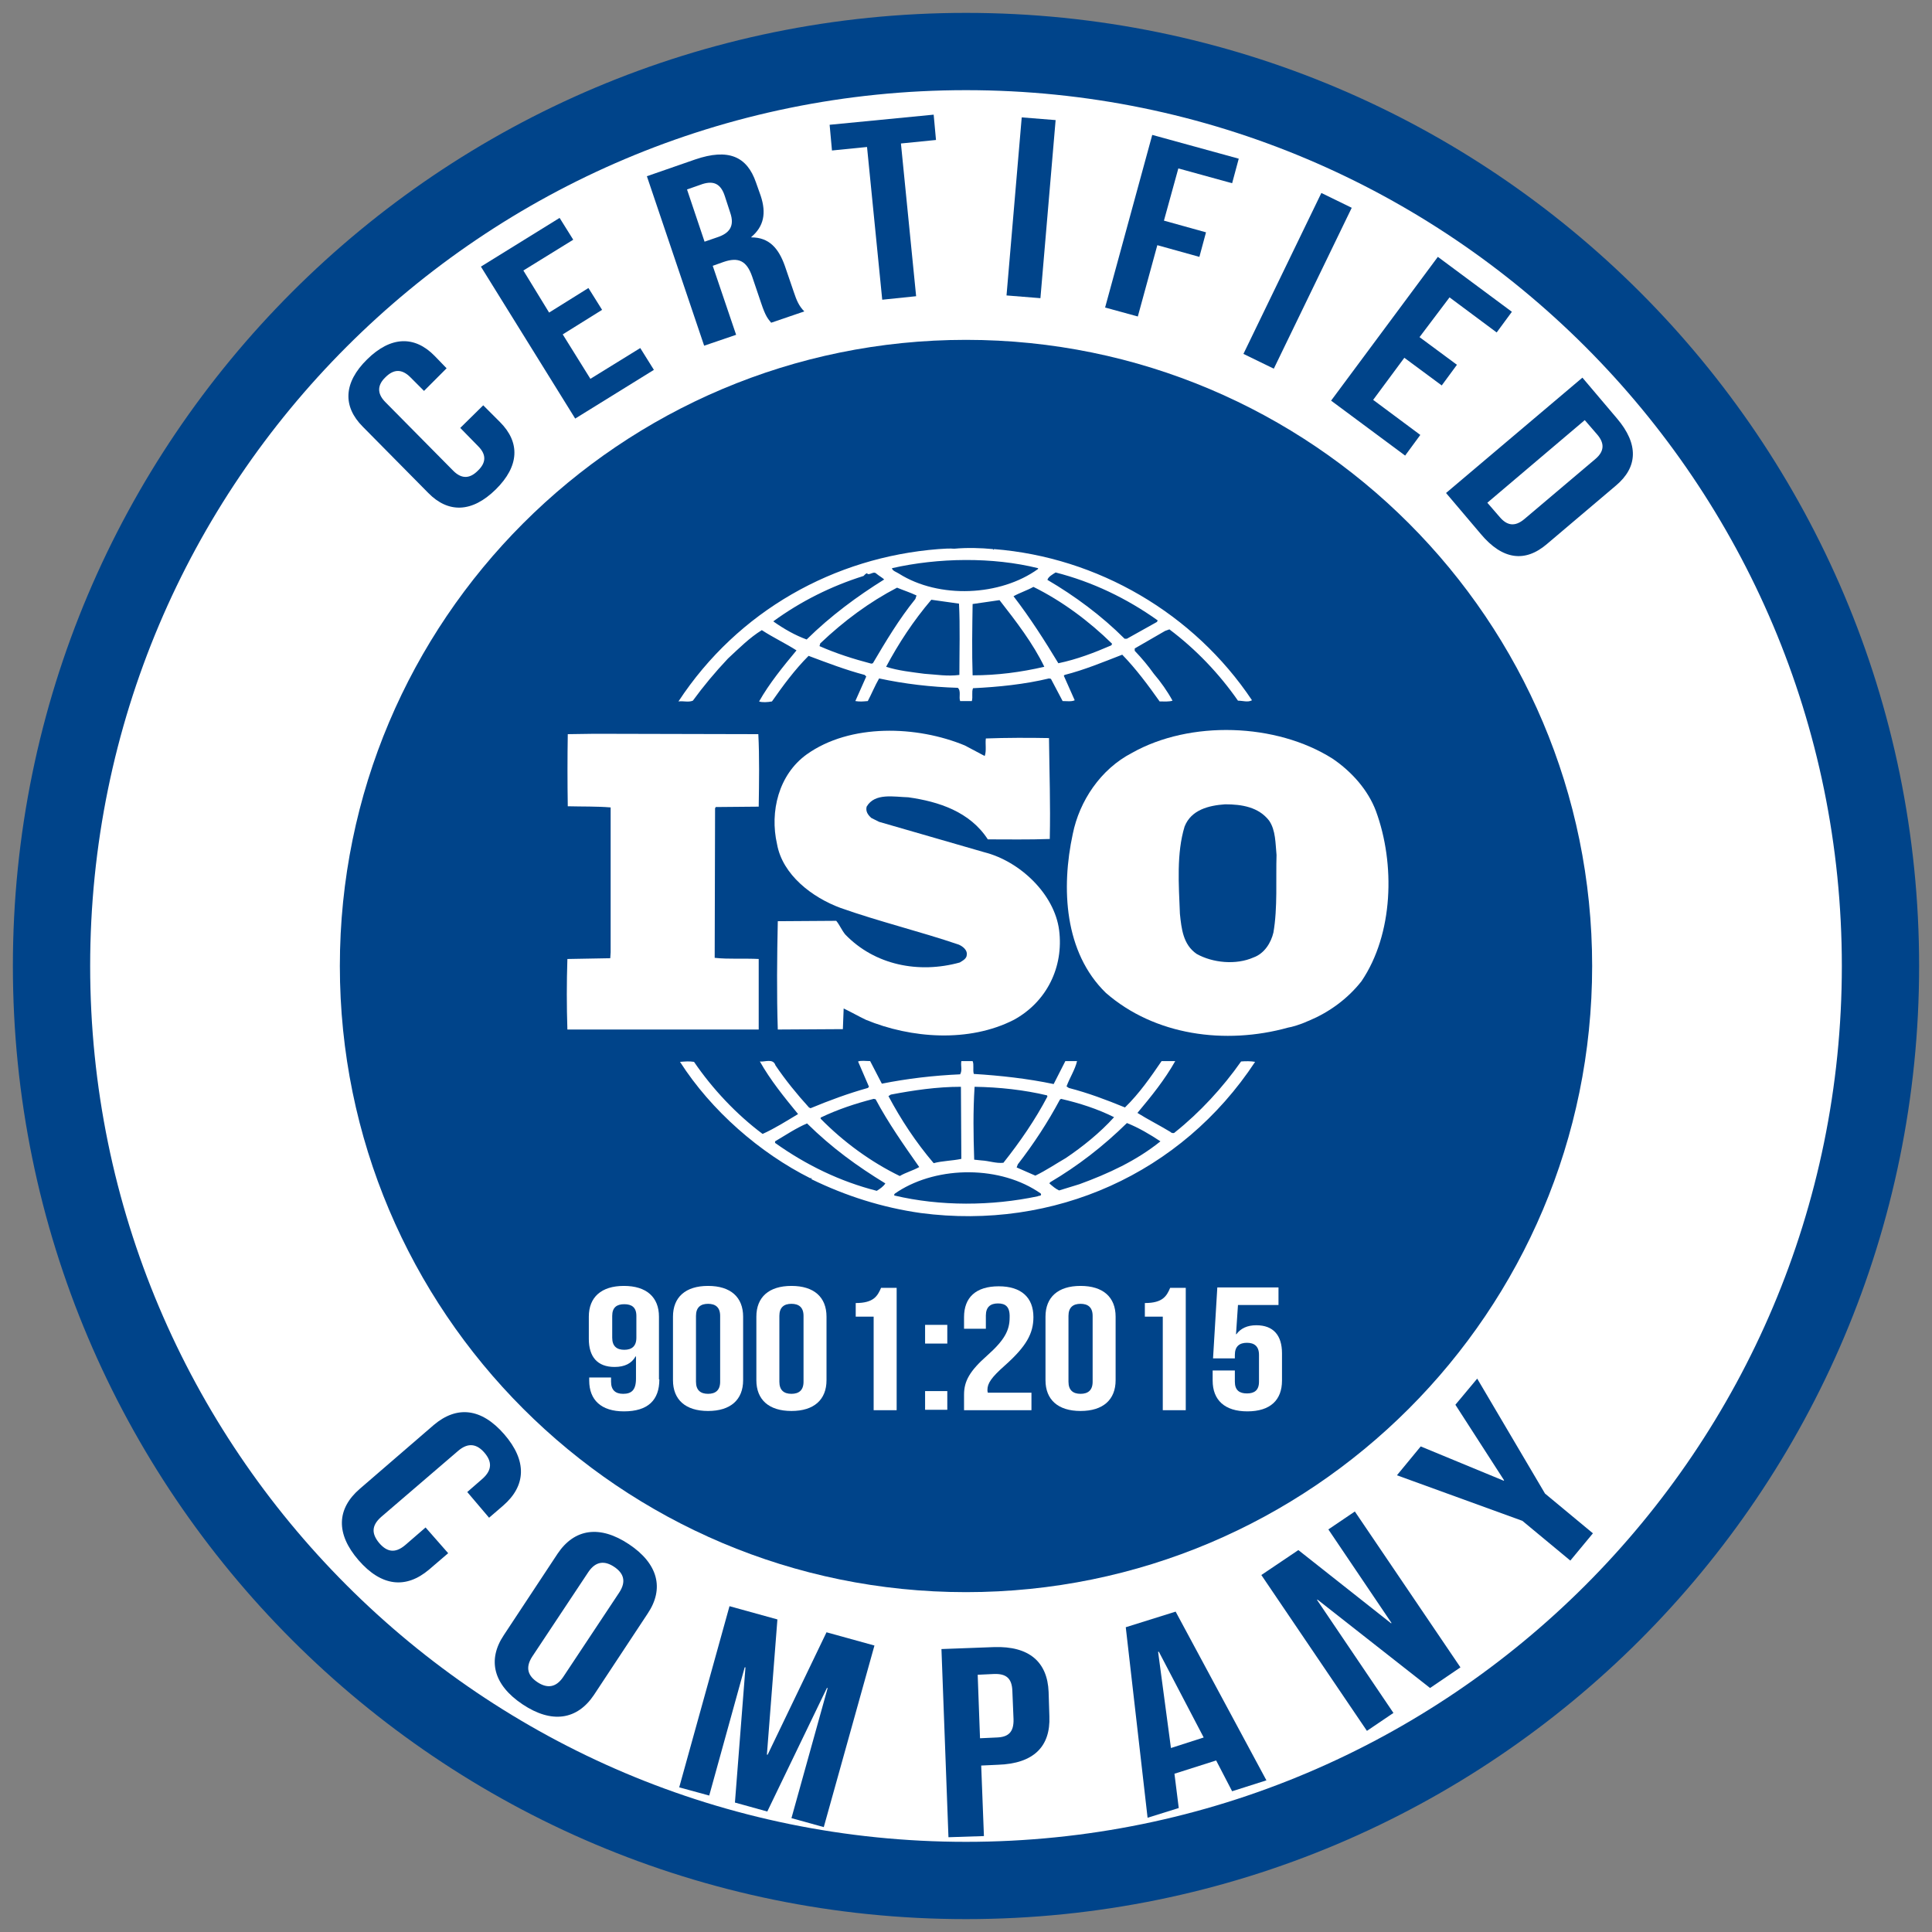 <svg width="75" height="75" viewBox="0 0 75 75" fill="none" xmlns="http://www.w3.org/2000/svg">
<rect x="0" y="0" width="75" height="75" fill="#808080" stroke="none"/>
<path d="M37.5 73C57.106 73 73 57.106 73 37.5C73 17.894 57.106 2 37.5 2C17.894 2 2 17.894 2 37.5C2 57.106 17.894 73 37.5 73Z" fill="white" stroke="#00448A" stroke-width="3" stroke-miterlimit="10"/>
<path d="M37.5 61.807C50.924 61.807 61.807 50.925 61.807 37.5C61.807 24.076 50.924 13.193 37.5 13.193C24.076 13.193 13.193 24.076 13.193 37.5C13.193 50.925 24.076 61.807 37.5 61.807Z" fill="#00448A"/>
<path d="M53.412 31.48C53.11 30.679 52.49 29.968 51.733 29.453C49.54 28.062 46.197 27.956 43.944 29.227C42.718 29.862 41.902 31.102 41.645 32.373C41.191 34.475 41.312 36.971 42.93 38.544C44.821 40.193 47.559 40.571 50.009 39.89C50.13 39.875 50.493 39.769 50.75 39.648L50.826 39.618C51.582 39.3 52.308 38.786 52.853 38.09C54.093 36.26 54.169 33.537 53.412 31.48ZM49.434 36.2C49.343 36.593 49.086 37.016 48.663 37.167C47.982 37.47 47.075 37.379 46.454 37.031C45.925 36.668 45.864 36.048 45.804 35.473C45.759 34.339 45.668 33.129 45.986 32.085C46.243 31.435 46.923 31.268 47.559 31.223C48.209 31.223 48.859 31.329 49.268 31.858C49.525 32.236 49.51 32.736 49.555 33.19C49.525 34.112 49.601 35.246 49.434 36.2Z" fill="white"/>
<path d="M29.468 37.228C28.909 37.198 28.288 37.243 27.744 37.183L27.759 31.374L27.789 31.329L29.453 31.314C29.468 30.376 29.483 29.363 29.438 28.5L23.085 28.485L22.041 28.5C22.026 29.378 22.026 30.406 22.041 31.299C22.616 31.314 23.161 31.299 23.705 31.344V36.971L23.69 37.198L22.026 37.228C21.996 38.151 21.996 39.043 22.026 39.966H29.453V37.228H29.468Z" fill="white"/>
<path d="M48.179 41.206C47.468 42.219 46.575 43.188 45.607 43.959C45.577 44.004 45.471 43.989 45.441 43.944C45.017 43.687 44.564 43.46 44.155 43.203C44.7 42.552 45.214 41.917 45.623 41.191H45.093C44.67 41.811 44.231 42.446 43.671 42.991C42.93 42.688 42.249 42.431 41.493 42.235L41.403 42.174C41.523 41.841 41.735 41.524 41.811 41.191H41.357L40.903 42.083C39.905 41.872 38.816 41.751 37.803 41.69C37.757 41.539 37.818 41.327 37.757 41.191H37.319C37.288 41.388 37.364 41.539 37.273 41.705C36.23 41.751 35.216 41.872 34.233 42.068L33.779 41.191C33.613 41.191 33.431 41.161 33.31 41.206L33.734 42.189L33.688 42.235C32.932 42.446 32.191 42.719 31.465 43.021L31.404 42.991C30.936 42.477 30.482 41.917 30.104 41.357C30.013 41.07 29.68 41.236 29.498 41.206C29.907 41.932 30.436 42.583 30.981 43.248C30.527 43.52 30.073 43.808 29.604 44.019C28.591 43.263 27.653 42.265 26.942 41.221C26.746 41.191 26.61 41.206 26.398 41.221C27.608 43.112 29.498 44.761 31.465 45.744C31.465 45.744 31.465 45.729 31.48 45.729C31.495 45.729 31.525 45.759 31.495 45.774C32.826 46.424 34.248 46.878 35.745 47.09C40.918 47.771 45.864 45.562 48.723 41.221C48.572 41.191 48.345 41.191 48.179 41.206ZM41.145 42.688L41.191 42.658C41.917 42.825 42.612 43.051 43.248 43.369C42.703 43.974 42.023 44.519 41.372 44.957C40.979 45.184 40.601 45.441 40.192 45.638L39.466 45.32L39.512 45.199C40.132 44.398 40.676 43.566 41.145 42.688ZM37.833 42.189C38.801 42.204 39.754 42.31 40.646 42.522L40.661 42.567C40.192 43.46 39.602 44.322 38.952 45.139C38.665 45.169 38.392 45.063 38.105 45.048L37.818 45.018C37.787 44.035 37.772 43.172 37.833 42.189ZM34.581 42.492C35.458 42.325 36.366 42.189 37.303 42.189L37.319 44.987C36.971 45.063 36.577 45.063 36.245 45.154C35.549 44.337 34.974 43.46 34.49 42.552L34.581 42.492ZM31.858 43.384C32.524 43.066 33.204 42.84 33.915 42.658L33.991 42.673C34.475 43.581 35.08 44.443 35.685 45.305C35.443 45.441 35.156 45.517 34.929 45.653C33.809 45.108 32.751 44.337 31.858 43.429V43.384ZM34.036 46.228C32.614 45.865 31.299 45.23 30.088 44.367V44.307C30.497 44.065 30.905 43.792 31.329 43.611C32.297 44.564 33.28 45.275 34.369 45.94C34.293 46.061 34.157 46.152 34.036 46.228ZM40.283 46.44C38.498 46.818 36.502 46.833 34.717 46.409C34.687 46.334 34.808 46.303 34.853 46.258C36.426 45.245 38.861 45.245 40.404 46.334C40.45 46.44 40.328 46.409 40.283 46.44ZM41.902 45.971L41.115 46.213C40.979 46.152 40.858 46.046 40.737 45.94L40.767 45.895C41.841 45.26 42.824 44.503 43.747 43.596C44.201 43.777 44.639 44.035 45.048 44.307C44.11 45.063 43.021 45.562 41.902 45.971Z" fill="white"/>
<path d="M26.897 27.2C27.305 26.64 27.759 26.095 28.258 25.566C28.697 25.158 29.105 24.749 29.574 24.462C30.013 24.749 30.497 24.976 30.92 25.248C30.391 25.884 29.862 26.534 29.468 27.23C29.589 27.275 29.801 27.26 29.967 27.23C30.391 26.625 30.845 26.005 31.389 25.46C32.115 25.732 32.826 26.005 33.567 26.201L33.628 26.262L33.204 27.215C33.386 27.245 33.507 27.23 33.688 27.215C33.84 26.927 33.961 26.625 34.127 26.337C35.11 26.549 36.139 26.67 37.182 26.701C37.319 26.822 37.213 27.064 37.273 27.215H37.727C37.772 27.048 37.712 26.867 37.772 26.716C38.755 26.67 39.784 26.564 40.722 26.337L40.797 26.353L41.251 27.215C41.403 27.215 41.599 27.245 41.72 27.184L41.297 26.232L41.327 26.201C42.098 26.005 42.824 25.702 43.565 25.415C44.095 25.959 44.579 26.61 45.017 27.23C45.199 27.23 45.38 27.245 45.517 27.2C45.32 26.837 45.063 26.474 44.791 26.156C44.564 25.838 44.337 25.566 44.05 25.264V25.173L45.229 24.492L45.396 24.432C46.424 25.203 47.332 26.156 48.058 27.2C48.254 27.2 48.436 27.275 48.602 27.184C46.349 23.811 42.612 21.633 38.589 21.316L38.574 21.346L38.544 21.316C38.09 21.27 37.53 21.255 37.046 21.301C36.865 21.285 36.638 21.301 36.426 21.316C32.388 21.633 28.651 23.706 26.337 27.23C26.519 27.2 26.715 27.275 26.897 27.2ZM33.885 25.747L33.825 25.763C33.129 25.581 32.463 25.369 31.813 25.082L31.843 24.976C32.766 24.099 33.749 23.373 34.823 22.813C35.08 22.919 35.322 22.995 35.579 23.116L35.534 23.252C34.898 24.038 34.384 24.901 33.885 25.747ZM37.243 26.201C36.774 26.262 36.35 26.186 35.882 26.156C35.428 26.095 34.853 26.035 34.399 25.884C34.883 24.976 35.458 24.099 36.154 23.282L37.228 23.433C37.273 24.296 37.243 25.294 37.243 26.201ZM37.757 26.216C37.727 25.339 37.742 24.356 37.757 23.448C38.09 23.403 38.468 23.343 38.801 23.297C39.451 24.129 40.102 24.976 40.54 25.884C39.633 26.095 38.71 26.216 37.757 26.216ZM43.142 25.052C42.476 25.339 41.811 25.596 41.085 25.747C40.555 24.87 39.996 23.993 39.345 23.146C39.587 23.01 39.875 22.919 40.117 22.783C41.221 23.327 42.28 24.114 43.172 24.991L43.142 25.052ZM40.979 22.223C42.401 22.586 43.732 23.222 44.942 24.084L44.912 24.144L43.747 24.795H43.656C42.764 23.902 41.72 23.131 40.661 22.511C40.692 22.39 40.858 22.299 40.979 22.223ZM40.298 22.057V22.087C38.831 23.146 36.456 23.252 34.898 22.269C34.808 22.208 34.641 22.163 34.626 22.057C36.426 21.648 38.529 21.618 40.298 22.057ZM30.028 24.114C31.087 23.343 32.267 22.753 33.522 22.359C33.567 22.314 33.613 22.253 33.673 22.253V22.284C33.809 22.314 33.915 22.163 34.021 22.269C34.127 22.359 34.248 22.42 34.324 22.495C33.28 23.146 32.251 23.902 31.314 24.825C30.86 24.659 30.436 24.416 30.028 24.129V24.114Z" fill="white"/>
<path d="M37.258 37.364C35.67 37.803 33.961 37.47 32.811 36.275C32.675 36.109 32.599 35.912 32.463 35.746L30.194 35.761C30.164 37.107 30.149 38.635 30.194 39.966L32.72 39.951L32.751 39.149C33.038 39.285 33.325 39.451 33.613 39.588C35.367 40.314 37.621 40.48 39.361 39.588C40.631 38.892 41.297 37.546 41.115 36.109C40.934 34.702 39.587 33.431 38.211 33.084L34.127 31.904L33.825 31.753C33.688 31.631 33.598 31.495 33.643 31.314C33.961 30.769 34.702 30.936 35.261 30.951C36.441 31.117 37.651 31.51 38.347 32.584C39.088 32.584 39.95 32.599 40.752 32.569C40.782 31.208 40.737 30.013 40.722 28.652C39.965 28.637 39.043 28.637 38.271 28.667C38.241 28.863 38.302 29.151 38.226 29.348L37.455 28.939C35.594 28.168 33.008 28.077 31.314 29.287C30.225 30.073 29.877 31.51 30.164 32.766C30.376 33.961 31.525 34.838 32.63 35.246C34.127 35.776 35.7 36.154 37.213 36.668C37.364 36.729 37.56 36.88 37.53 37.062C37.53 37.213 37.379 37.288 37.258 37.364Z" fill="white"/>
<path d="M25.596 53.549C25.596 54.35 25.157 54.789 24.22 54.789C23.342 54.789 22.873 54.35 22.873 53.594V53.473H23.721V53.639C23.721 53.972 23.902 54.108 24.189 54.108C24.507 54.108 24.689 53.972 24.689 53.518V52.656H24.673C24.522 52.928 24.25 53.065 23.857 53.065C23.191 53.065 22.858 52.671 22.858 51.976V51.113C22.858 50.357 23.342 49.919 24.22 49.919C25.097 49.919 25.581 50.357 25.581 51.113V53.549H25.596ZM24.704 51.93V51.083C24.704 50.75 24.522 50.629 24.235 50.629C23.947 50.629 23.766 50.75 23.766 51.083V51.93C23.766 52.263 23.947 52.399 24.235 52.399C24.522 52.399 24.704 52.263 24.704 51.93Z" fill="white"/>
<path d="M26.125 51.113C26.125 50.357 26.61 49.919 27.487 49.919C28.364 49.919 28.848 50.357 28.848 51.113V53.579C28.848 54.335 28.364 54.774 27.487 54.774C26.61 54.774 26.125 54.335 26.125 53.579V51.113ZM27.018 53.639C27.018 53.972 27.199 54.108 27.487 54.108C27.774 54.108 27.956 53.972 27.956 53.639V51.083C27.956 50.75 27.774 50.614 27.487 50.614C27.199 50.614 27.018 50.75 27.018 51.083V53.639Z" fill="white"/>
<path d="M29.362 51.113C29.362 50.357 29.846 49.919 30.724 49.919C31.601 49.919 32.085 50.357 32.085 51.113V53.579C32.085 54.335 31.601 54.774 30.724 54.774C29.846 54.774 29.362 54.335 29.362 53.579V51.113ZM30.255 53.639C30.255 53.972 30.436 54.108 30.724 54.108C31.011 54.108 31.193 53.972 31.193 53.639V51.083C31.193 50.75 31.011 50.614 30.724 50.614C30.436 50.614 30.255 50.75 30.255 51.083V53.639Z" fill="white"/>
<path d="M33.219 50.584C33.915 50.584 34.066 50.312 34.203 49.994H34.808V54.744H33.915V51.113H33.219V50.584Z" fill="white"/>
<path d="M36.774 51.431V52.157H35.912V51.431H36.774ZM36.774 54.002V54.728H35.912V54.002H36.774Z" fill="white"/>
<path d="M38.74 50.599C38.453 50.599 38.271 50.735 38.271 51.068V51.582H37.424V51.129C37.424 50.372 37.878 49.934 38.771 49.934C39.648 49.934 40.117 50.372 40.117 51.129C40.117 51.764 39.844 52.263 39.013 53.004C38.483 53.473 38.332 53.7 38.332 53.957C38.332 53.987 38.332 54.017 38.347 54.063H40.041V54.744H37.424V54.139C37.424 53.609 37.651 53.216 38.317 52.626C38.998 52.021 39.194 51.643 39.194 51.144C39.209 50.72 39.028 50.599 38.74 50.599Z" fill="white"/>
<path d="M40.586 51.113C40.586 50.357 41.07 49.919 41.947 49.919C42.824 49.919 43.308 50.357 43.308 51.113V53.579C43.308 54.335 42.824 54.774 41.947 54.774C41.07 54.774 40.586 54.335 40.586 53.579V51.113ZM41.478 53.639C41.478 53.972 41.66 54.108 41.947 54.108C42.234 54.108 42.416 53.972 42.416 53.639V51.083C42.416 50.75 42.234 50.614 41.947 50.614C41.66 50.614 41.478 50.75 41.478 51.083V53.639Z" fill="white"/>
<path d="M44.443 50.584C45.139 50.584 45.29 50.312 45.426 49.994H46.031V54.744H45.139V51.113H44.443V50.584Z" fill="white"/>
<path d="M47.937 53.201V53.639C47.937 53.972 48.118 54.093 48.406 54.093C48.693 54.093 48.874 53.972 48.874 53.639V52.596C48.874 52.263 48.693 52.127 48.406 52.127C48.118 52.127 47.937 52.263 47.937 52.596V52.732H47.09L47.256 49.979H49.631V50.66H48.058L47.982 51.794H47.997C48.164 51.567 48.421 51.446 48.769 51.446C49.434 51.446 49.767 51.839 49.767 52.535V53.594C49.767 54.35 49.313 54.789 48.421 54.789C47.543 54.789 47.075 54.35 47.075 53.594V53.201H47.937Z" fill="white"/>
<path d="M18.759 15.734L19.41 16.385C20.196 17.171 20.166 18.094 19.243 19.002C18.321 19.909 17.398 19.924 16.627 19.138L14.085 16.566C13.299 15.78 13.329 14.857 14.252 13.95C15.175 13.042 16.097 13.027 16.869 13.813L17.337 14.297L16.46 15.175L15.931 14.645C15.583 14.297 15.265 14.343 14.963 14.645C14.66 14.933 14.615 15.265 14.963 15.613L17.595 18.275C17.942 18.623 18.26 18.563 18.547 18.275C18.85 17.988 18.911 17.67 18.563 17.323L17.867 16.612L18.759 15.734Z" fill="#00448A"/>
<path d="M21.316 12.134L22.843 11.181L23.373 12.028L21.845 12.981L22.919 14.706L24.855 13.511L25.384 14.358L22.329 16.249L18.669 10.35L21.724 8.459L22.253 9.306L20.317 10.501L21.316 12.134Z" fill="#00448A"/>
<path d="M29.937 12.528C29.816 12.377 29.725 12.301 29.544 11.756L29.196 10.728C28.984 10.123 28.667 9.972 28.092 10.168L27.668 10.319L28.576 12.997L27.335 13.42L25.112 6.841L26.988 6.19C28.273 5.751 28.999 6.069 29.347 7.083L29.529 7.597C29.756 8.277 29.65 8.792 29.166 9.2V9.215C29.861 9.215 30.224 9.639 30.467 10.319L30.814 11.333C30.92 11.65 31.011 11.877 31.223 12.089L29.937 12.528ZM26.67 7.355L27.351 9.382L27.835 9.215C28.304 9.064 28.53 8.792 28.349 8.262L28.137 7.612C27.986 7.143 27.714 7.007 27.275 7.143L26.67 7.355Z" fill="#00448A"/>
<path d="M32.206 4.844L36.245 4.451L36.335 5.434L34.974 5.57L35.564 11.499L34.248 11.635L33.658 5.706L32.297 5.842L32.206 4.844Z" fill="#00448A"/>
<path d="M39.663 4.557L40.979 4.662L40.389 11.575L39.073 11.469L39.663 4.557Z" fill="#00448A"/>
<path d="M45.184 8.565L46.817 9.019L46.56 9.972L44.927 9.518L44.17 12.286L42.9 11.938L44.73 5.237L48.088 6.16L47.831 7.113L45.743 6.538L45.184 8.565Z" fill="#00448A"/>
<path d="M51.295 7.491L52.474 8.066L49.449 14.312L48.27 13.738L51.295 7.491Z" fill="#00448A"/>
<path d="M55.106 13.087L56.558 14.161L55.968 14.963L54.516 13.889L53.306 15.523L55.136 16.884L54.547 17.686L51.673 15.553L55.817 9.971L58.691 12.104L58.101 12.906L56.271 11.544L55.106 13.087Z" fill="#00448A"/>
<path d="M61.429 14.66L62.775 16.249C63.622 17.247 63.577 18.139 62.73 18.85L60.052 21.119C59.205 21.845 58.328 21.739 57.481 20.726L56.135 19.138L61.429 14.66ZM61.52 16.309L57.738 19.516L58.222 20.075C58.494 20.393 58.797 20.469 59.175 20.151L61.928 17.822C62.306 17.504 62.276 17.186 62.004 16.869L61.52 16.309Z" fill="#00448A"/>
<path d="M17.398 60.295L16.657 60.93C15.764 61.686 14.812 61.596 13.919 60.567C13.027 59.538 13.072 58.57 13.964 57.799L16.838 55.318C17.731 54.562 18.684 54.653 19.576 55.681C20.468 56.71 20.423 57.678 19.531 58.449L18.986 58.918L18.139 57.92L18.729 57.406C19.122 57.058 19.092 56.725 18.805 56.392C18.517 56.059 18.184 55.984 17.791 56.317L14.796 58.888C14.403 59.236 14.433 59.553 14.721 59.901C15.008 60.234 15.326 60.325 15.734 59.977L16.521 59.296L17.398 60.295Z" fill="#00448A"/>
<path d="M21.648 60.31C22.299 59.342 23.282 59.191 24.416 59.947C25.551 60.703 25.793 61.671 25.142 62.639L23.055 65.8C22.405 66.768 21.421 66.92 20.287 66.163C19.153 65.407 18.911 64.439 19.561 63.471L21.648 60.31ZM20.665 64.303C20.378 64.742 20.499 65.059 20.862 65.301C21.225 65.543 21.573 65.528 21.86 65.105L24.038 61.822C24.326 61.384 24.204 61.066 23.841 60.824C23.479 60.582 23.131 60.597 22.843 61.021L20.665 64.303Z" fill="#00448A"/>
<path d="M29.771 68.115H29.801L32.085 63.365L33.946 63.879L31.979 70.928L30.724 70.58L32.13 65.528H32.1L29.786 70.323L28.53 69.975L28.939 64.726H28.909L27.532 69.703L26.367 69.385L28.319 62.352L30.179 62.866L29.771 68.115Z" fill="#00448A"/>
<path d="M40.707 65.679L40.737 66.632C40.782 67.797 40.132 68.463 38.74 68.508L38.09 68.538L38.196 71.276L36.819 71.321L36.547 64.016L38.589 63.94C39.95 63.895 40.661 64.515 40.707 65.679ZM37.954 65.014L38.044 67.479L38.695 67.449C39.134 67.434 39.36 67.252 39.345 66.738L39.3 65.649C39.285 65.135 39.043 64.969 38.589 64.984L37.954 65.014Z" fill="#00448A"/>
<path d="M49.162 69.113L47.831 69.536L47.211 68.341L45.592 68.856L45.759 70.187L44.549 70.565L43.702 63.169L45.638 62.563L49.162 69.113ZM45.456 67.858L46.727 67.449L44.987 64.121H44.957L45.456 67.858Z" fill="#00448A"/>
<path d="M51.143 62.095L51.128 62.11L54.093 66.496L53.064 67.192L48.965 61.142L50.402 60.174L54.002 63.017L54.017 63.002L51.567 59.372L52.595 58.676L56.694 64.727L55.515 65.528L51.143 62.095Z" fill="#00448A"/>
<path d="M59.099 59.039L54.229 57.27L55.152 56.15L58.373 57.481L58.389 57.466L56.498 54.532L57.345 53.518L59.977 57.98L61.837 59.523L60.96 60.582L59.099 59.039Z" fill="#00448A"/>
</svg>
